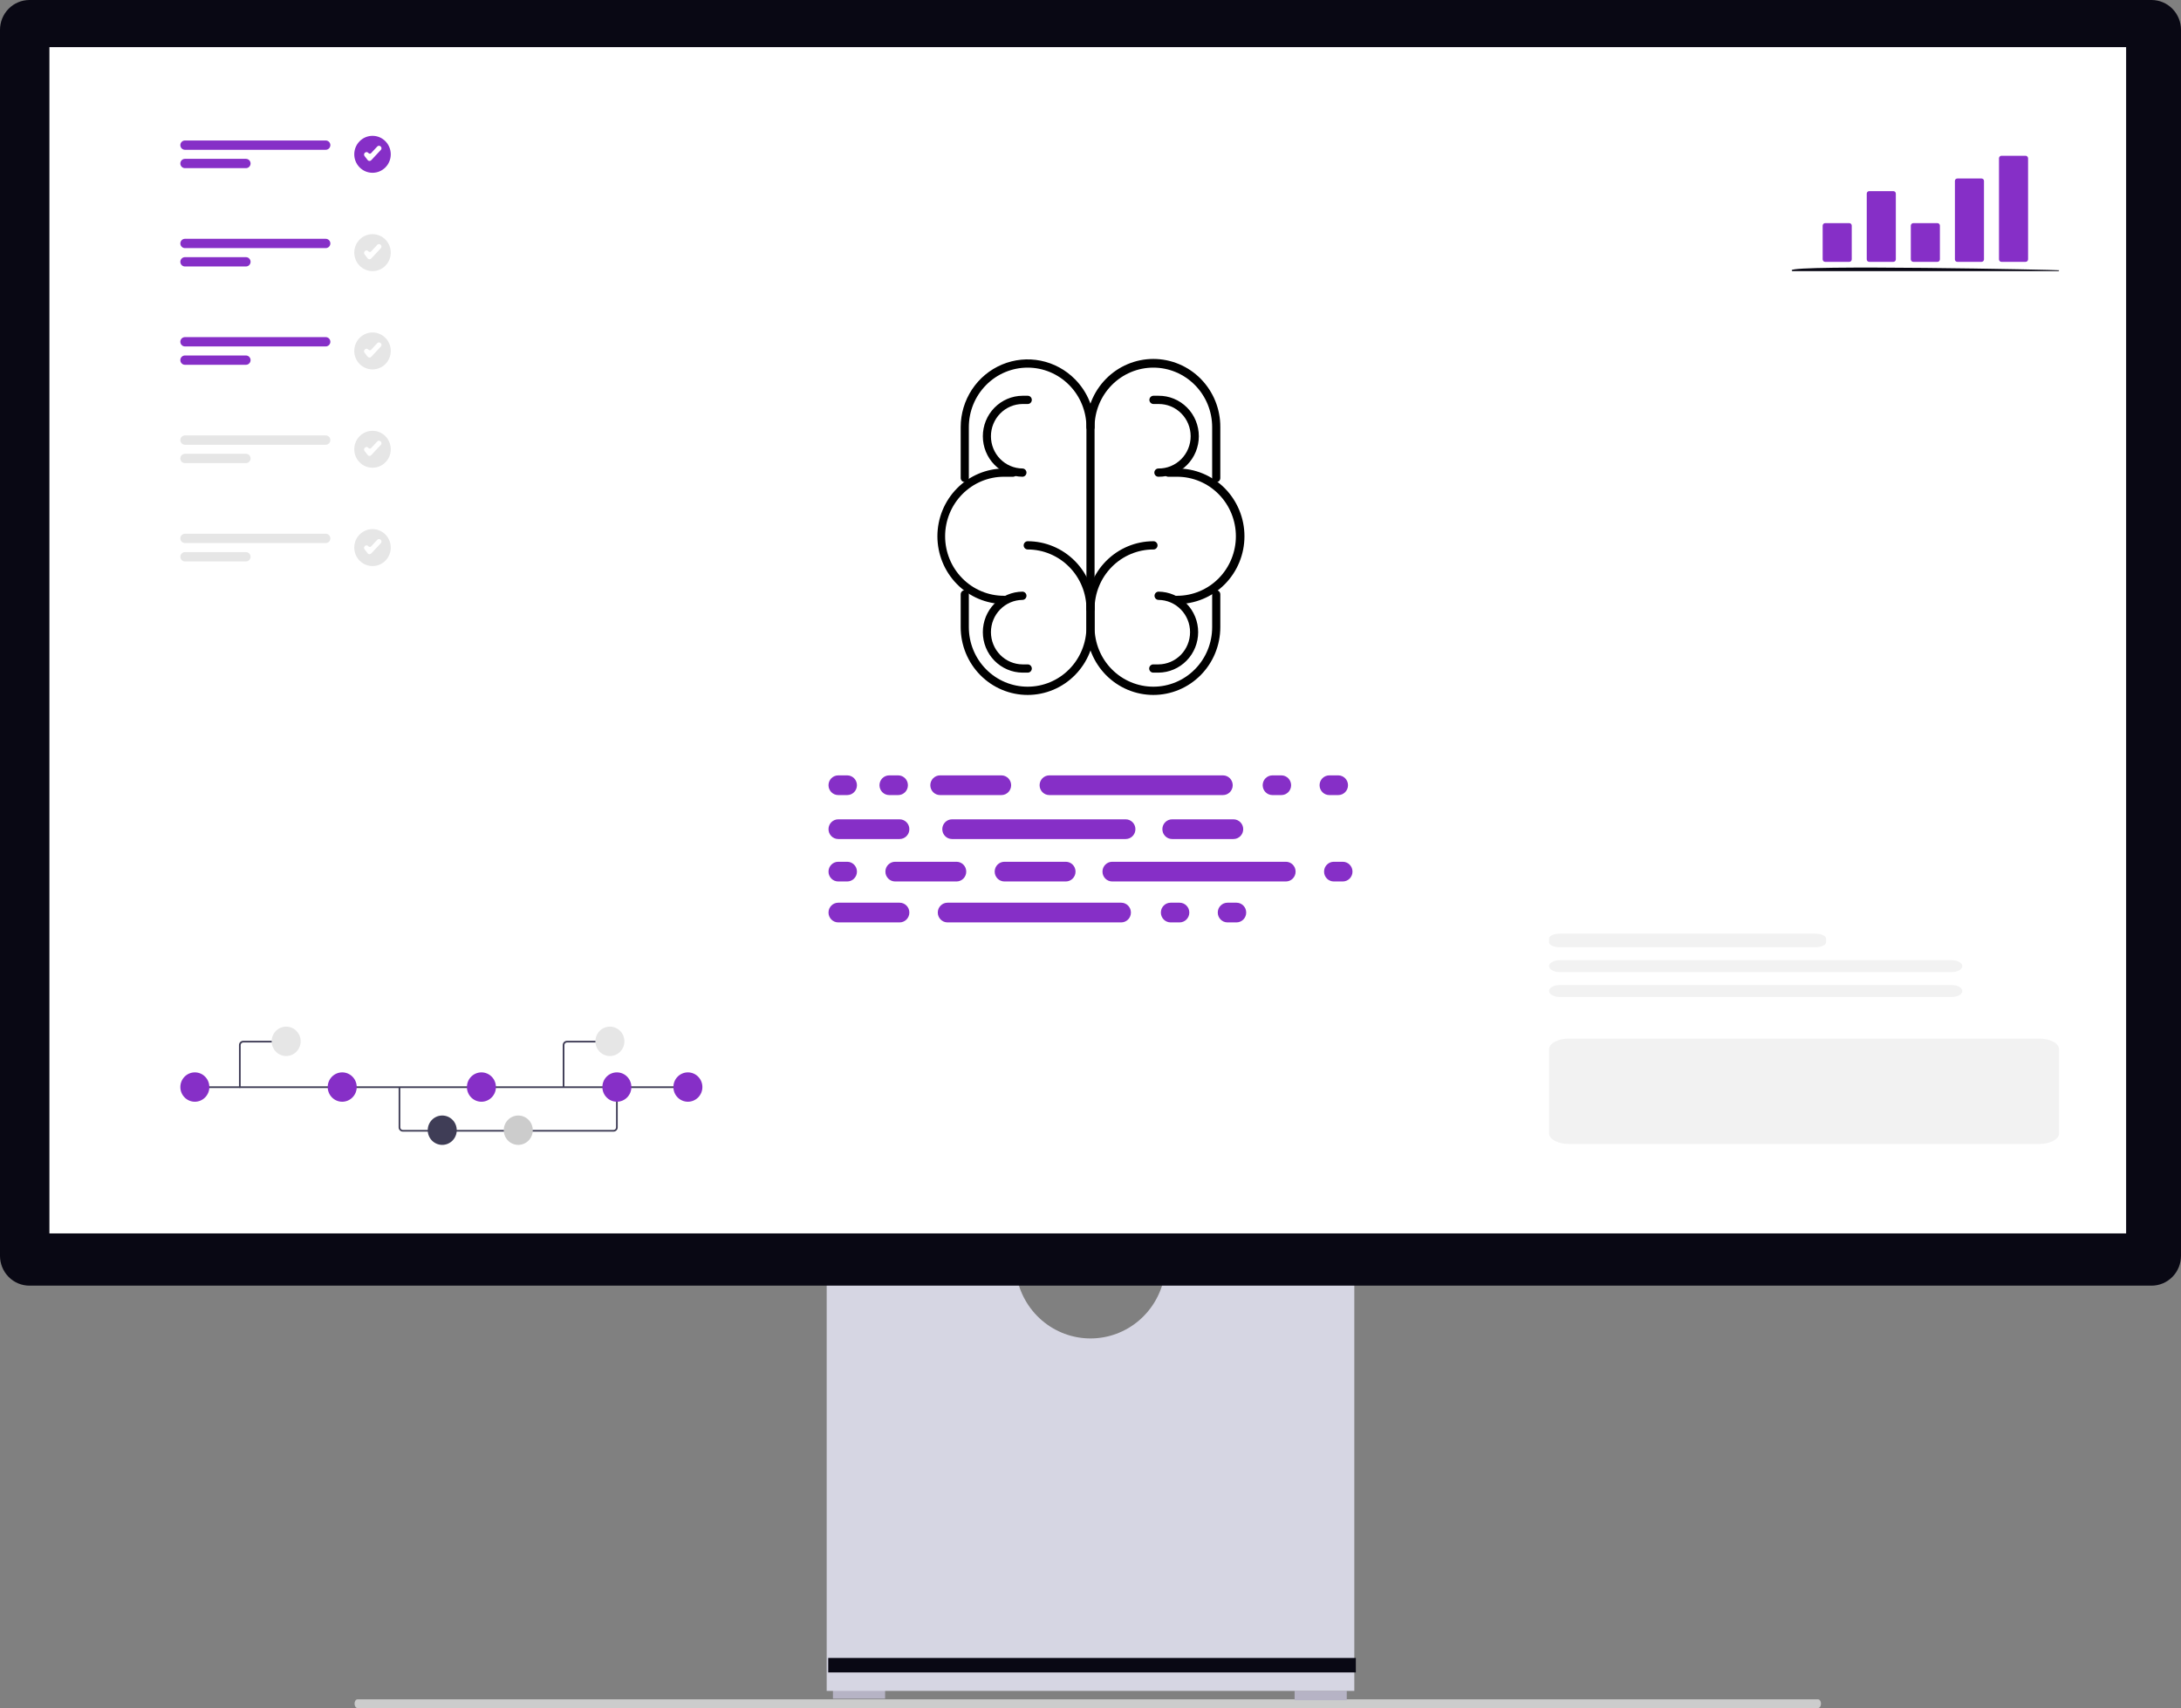 <svg width="143" height="112" viewBox="0 0 143 112" fill="none" xmlns="http://www.w3.org/2000/svg">
<rect x="0" y="0" width="143" height="112" fill="#808080" stroke="none"/>
<g clip-path="url(#clip0_91_619)">
<path d="M23.246 111.715C23.246 111.873 23.332 112 23.438 112H119.203C119.311 112 119.395 111.873 119.395 111.715C119.395 111.557 119.31 111.43 119.203 111.43H23.438C23.332 111.43 23.246 111.557 23.246 111.715Z" fill="#CCCCCC"/>
<path d="M58.033 110.775H54.614V111.386H58.033V110.775Z" fill="#B6B3C5"/>
<path d="M88.302 110.878H84.883V111.488H88.302V110.878Z" fill="#B6B3C5"/>
<path d="M76.361 83.59C76.171 84.756 75.577 85.816 74.687 86.581C73.797 87.345 72.667 87.765 71.5 87.765C70.333 87.765 69.203 87.345 68.313 86.581C67.423 85.816 66.829 84.756 66.639 83.59H54.203V110.877H88.797V83.59H76.361Z" fill="#D6D6E3"/>
<path d="M88.897 108.715H54.304V109.665H88.897V108.715Z" fill="#090814"/>
<path d="M141.071 84.303H1.929C1.417 84.303 0.927 84.097 0.565 83.731C0.204 83.365 0.001 82.869 0 82.351L0 1.953C0.001 1.435 0.204 0.939 0.565 0.573C0.927 0.207 1.417 0.001 1.929 0H141.071C141.583 0.001 142.073 0.207 142.434 0.573C142.796 0.939 142.999 1.435 143 1.953V82.351C142.999 82.869 142.796 83.365 142.434 83.731C142.073 84.097 141.583 84.303 141.071 84.303Z" fill="#090814"/>
<path d="M139.402 3.091H3.24V80.878H139.402V3.091Z" fill="white"/>
<path d="M75.622 45.569C75.046 45.569 74.475 45.454 73.942 45.231C73.41 45.008 72.926 44.68 72.518 44.268C72.111 43.855 71.788 43.365 71.567 42.826C71.347 42.286 71.233 41.709 71.233 41.125V39.933C71.233 38.755 71.696 37.625 72.519 36.791C73.342 35.958 74.458 35.49 75.622 35.49C75.658 35.489 75.693 35.495 75.726 35.508C75.76 35.522 75.79 35.541 75.815 35.566C75.841 35.592 75.861 35.622 75.875 35.655C75.889 35.688 75.896 35.724 75.896 35.76C75.896 35.796 75.889 35.832 75.875 35.865C75.861 35.898 75.841 35.928 75.815 35.954C75.79 35.979 75.76 35.999 75.726 36.012C75.693 36.025 75.658 36.031 75.622 36.03C74.6 36.03 73.619 36.441 72.896 37.173C72.173 37.905 71.767 38.898 71.767 39.933V41.125C71.767 42.16 72.173 43.153 72.896 43.885C73.619 44.617 74.6 45.028 75.622 45.028C76.645 45.028 77.625 44.617 78.348 43.885C79.071 43.153 79.477 42.16 79.477 41.125V38.979C79.476 38.943 79.483 38.907 79.496 38.874C79.509 38.84 79.528 38.81 79.553 38.784C79.578 38.758 79.608 38.737 79.64 38.723C79.673 38.709 79.709 38.702 79.744 38.702C79.78 38.702 79.815 38.709 79.848 38.723C79.881 38.737 79.91 38.758 79.935 38.784C79.96 38.81 79.98 38.84 79.993 38.874C80.006 38.907 80.012 38.943 80.011 38.979V41.125C80.011 41.709 79.898 42.286 79.677 42.826C79.457 43.365 79.133 43.855 78.726 44.268C78.318 44.68 77.834 45.008 77.302 45.231C76.769 45.454 76.199 45.569 75.622 45.569Z" fill="black"/>
<path d="M67.378 45.569C66.802 45.569 66.231 45.454 65.699 45.231C65.166 45.008 64.682 44.68 64.275 44.268C63.867 43.855 63.544 43.365 63.323 42.826C63.103 42.286 62.989 41.709 62.989 41.125V38.979C62.988 38.943 62.995 38.907 63.008 38.874C63.021 38.84 63.04 38.81 63.065 38.784C63.09 38.758 63.12 38.737 63.153 38.723C63.185 38.709 63.221 38.702 63.256 38.702C63.292 38.702 63.327 38.709 63.36 38.723C63.393 38.737 63.423 38.758 63.447 38.784C63.472 38.81 63.492 38.84 63.505 38.874C63.518 38.907 63.524 38.943 63.523 38.979V41.125C63.523 42.16 63.929 43.153 64.652 43.885C65.375 44.617 66.356 45.028 67.378 45.028C68.401 45.028 69.381 44.617 70.104 43.885C70.827 43.153 71.233 42.16 71.233 41.125V39.933C71.233 39.421 71.134 38.913 70.94 38.44C70.746 37.966 70.462 37.536 70.104 37.174C69.746 36.811 69.321 36.524 68.854 36.328C68.386 36.131 67.885 36.03 67.378 36.03C67.309 36.029 67.243 35.999 67.194 35.949C67.145 35.898 67.118 35.831 67.118 35.76C67.118 35.69 67.145 35.622 67.194 35.572C67.243 35.521 67.309 35.492 67.378 35.49C68.542 35.49 69.659 35.958 70.482 36.791C71.305 37.625 71.767 38.755 71.767 39.933V41.125C71.767 41.709 71.654 42.286 71.433 42.826C71.213 43.365 70.889 43.855 70.482 44.267C70.074 44.68 69.591 45.008 69.058 45.231C68.525 45.454 67.955 45.569 67.378 45.569Z" fill="black"/>
<path d="M79.744 31.618C79.673 31.618 79.606 31.59 79.555 31.539C79.505 31.488 79.477 31.42 79.477 31.348V28.009C79.477 26.974 79.071 25.982 78.348 25.25C77.625 24.517 76.645 24.106 75.622 24.106C74.6 24.106 73.619 24.517 72.896 25.25C72.173 25.982 71.767 26.974 71.767 28.009C71.768 28.046 71.762 28.081 71.749 28.115C71.736 28.149 71.716 28.179 71.691 28.205C71.666 28.231 71.637 28.252 71.604 28.265C71.571 28.279 71.536 28.287 71.5 28.287C71.465 28.287 71.429 28.279 71.396 28.265C71.364 28.252 71.334 28.231 71.309 28.205C71.284 28.179 71.264 28.149 71.251 28.115C71.239 28.081 71.232 28.046 71.233 28.009C71.23 27.424 71.34 26.843 71.559 26.3C71.778 25.758 72.101 25.265 72.509 24.849C72.917 24.433 73.402 24.103 73.936 23.878C74.47 23.653 75.043 23.537 75.622 23.537C76.201 23.537 76.774 23.653 77.308 23.878C77.843 24.103 78.328 24.433 78.736 24.849C79.143 25.265 79.466 25.758 79.685 26.3C79.904 26.843 80.015 27.424 80.011 28.009V31.348C80.011 31.42 79.983 31.488 79.933 31.539C79.883 31.59 79.815 31.618 79.744 31.618Z" fill="black"/>
<path d="M71.5 40.203C71.43 40.203 71.362 40.175 71.312 40.124C71.262 40.074 71.233 40.005 71.233 39.933V28.009C71.233 26.974 70.827 25.982 70.104 25.25C69.381 24.517 68.401 24.106 67.378 24.106C66.356 24.106 65.375 24.517 64.653 25.25C63.929 25.982 63.523 26.974 63.523 28.009V31.348C63.522 31.418 63.493 31.485 63.443 31.535C63.393 31.584 63.326 31.611 63.256 31.611C63.187 31.611 63.12 31.584 63.07 31.535C63.02 31.485 62.991 31.418 62.989 31.348V28.009C62.989 27.131 63.247 26.271 63.729 25.541C64.212 24.81 64.897 24.241 65.699 23.904C66.501 23.568 67.383 23.48 68.235 23.651C69.086 23.823 69.868 24.246 70.482 24.867C70.891 25.279 71.215 25.769 71.435 26.308C71.656 26.847 71.769 27.426 71.767 28.009V39.933C71.767 40.005 71.739 40.074 71.689 40.124C71.639 40.175 71.571 40.203 71.5 40.203Z" fill="black"/>
<path d="M77.177 39.607C77.141 39.608 77.106 39.602 77.073 39.589C77.04 39.576 77.009 39.556 76.984 39.531C76.958 39.505 76.938 39.475 76.924 39.442C76.91 39.409 76.903 39.373 76.903 39.337C76.903 39.301 76.91 39.265 76.924 39.232C76.938 39.199 76.958 39.169 76.984 39.143C77.009 39.118 77.04 39.099 77.073 39.085C77.106 39.072 77.141 39.066 77.177 39.067C78.2 39.067 79.18 38.656 79.903 37.924C80.626 37.192 81.032 36.199 81.032 35.164C81.032 34.129 80.626 33.136 79.903 32.404C79.18 31.672 78.2 31.261 77.177 31.261H76.588C76.519 31.259 76.453 31.23 76.404 31.179C76.355 31.129 76.328 31.061 76.328 30.99C76.328 30.92 76.355 30.852 76.404 30.802C76.453 30.751 76.519 30.722 76.588 30.72H77.177C77.756 30.716 78.329 30.829 78.865 31.05C79.401 31.272 79.888 31.599 80.299 32.011C80.709 32.425 81.035 32.916 81.257 33.457C81.48 33.998 81.594 34.578 81.594 35.164C81.594 35.75 81.48 36.33 81.257 36.871C81.035 37.412 80.709 37.903 80.299 38.316C79.888 38.729 79.401 39.056 78.865 39.277C78.329 39.499 77.756 39.611 77.177 39.607Z" fill="black"/>
<path d="M75.959 31.261C75.923 31.262 75.888 31.255 75.855 31.242C75.821 31.229 75.791 31.209 75.766 31.184C75.74 31.159 75.72 31.129 75.706 31.095C75.692 31.062 75.685 31.026 75.685 30.99C75.685 30.954 75.692 30.919 75.706 30.885C75.72 30.852 75.74 30.822 75.766 30.797C75.791 30.772 75.821 30.752 75.855 30.739C75.888 30.726 75.923 30.719 75.959 30.72C76.235 30.723 76.508 30.67 76.764 30.565C77.02 30.46 77.252 30.304 77.448 30.108C77.644 29.911 77.8 29.677 77.906 29.419C78.012 29.162 78.067 28.885 78.067 28.606C78.067 28.326 78.012 28.05 77.906 27.792C77.8 27.534 77.644 27.3 77.448 27.104C77.252 26.907 77.02 26.752 76.764 26.646C76.508 26.541 76.235 26.489 75.959 26.491H75.622C75.553 26.489 75.487 26.46 75.438 26.41C75.389 26.359 75.362 26.291 75.362 26.221C75.362 26.15 75.389 26.083 75.438 26.032C75.487 25.982 75.553 25.953 75.622 25.951H75.959C76.305 25.948 76.648 26.014 76.969 26.146C77.29 26.279 77.581 26.474 77.827 26.721C78.073 26.967 78.268 27.261 78.401 27.584C78.534 27.908 78.603 28.255 78.603 28.606C78.603 28.956 78.534 29.303 78.401 29.627C78.268 29.95 78.073 30.244 77.827 30.491C77.581 30.738 77.29 30.933 76.969 31.065C76.648 31.197 76.305 31.264 75.959 31.261Z" fill="black"/>
<path d="M75.959 44.106H75.622C75.586 44.107 75.551 44.101 75.518 44.088C75.485 44.075 75.454 44.055 75.429 44.03C75.403 44.005 75.383 43.974 75.369 43.941C75.355 43.908 75.348 43.872 75.348 43.836C75.348 43.8 75.355 43.764 75.369 43.731C75.383 43.698 75.403 43.668 75.429 43.642C75.454 43.617 75.485 43.598 75.518 43.584C75.551 43.571 75.586 43.565 75.622 43.566H75.959C76.509 43.561 77.035 43.336 77.423 42.94C77.81 42.544 78.028 42.009 78.028 41.451C78.028 40.894 77.81 40.359 77.423 39.963C77.035 39.567 76.509 39.342 75.959 39.337C75.889 39.335 75.823 39.306 75.774 39.255C75.726 39.205 75.698 39.137 75.698 39.067C75.698 38.996 75.726 38.928 75.774 38.878C75.823 38.828 75.889 38.798 75.959 38.796C76.65 38.802 77.312 39.084 77.799 39.582C78.286 40.079 78.559 40.751 78.559 41.451C78.559 42.152 78.286 42.824 77.799 43.321C77.312 43.818 76.65 44.101 75.959 44.106Z" fill="black"/>
<path d="M65.823 39.607C64.664 39.6 63.555 39.128 62.738 38.296C61.921 37.463 61.462 36.337 61.462 35.164C61.462 33.99 61.921 32.864 62.738 32.032C63.555 31.199 64.664 30.728 65.823 30.72H66.412C66.448 30.719 66.483 30.726 66.516 30.739C66.55 30.752 66.58 30.772 66.605 30.797C66.631 30.822 66.651 30.852 66.665 30.885C66.679 30.919 66.686 30.954 66.686 30.99C66.686 31.026 66.679 31.062 66.665 31.095C66.651 31.129 66.631 31.159 66.605 31.184C66.58 31.209 66.55 31.229 66.516 31.242C66.483 31.255 66.448 31.262 66.412 31.261H65.823C64.801 31.261 63.82 31.672 63.097 32.404C62.374 33.136 61.968 34.129 61.968 35.164C61.968 36.199 62.374 37.192 63.097 37.924C63.82 38.656 64.801 39.067 65.823 39.067C65.893 39.069 65.959 39.098 66.008 39.148C66.056 39.199 66.084 39.267 66.084 39.337C66.084 39.407 66.056 39.475 66.008 39.526C65.959 39.576 65.893 39.605 65.823 39.607Z" fill="black"/>
<path d="M67.042 31.261C66.35 31.255 65.689 30.973 65.201 30.475C64.714 29.978 64.441 29.306 64.441 28.606C64.441 27.905 64.714 27.233 65.201 26.736C65.689 26.239 66.35 25.956 67.042 25.951H67.378C67.414 25.95 67.449 25.956 67.482 25.969C67.516 25.982 67.546 26.002 67.571 26.027C67.597 26.052 67.617 26.083 67.631 26.116C67.645 26.149 67.652 26.185 67.652 26.221C67.652 26.257 67.645 26.293 67.631 26.326C67.617 26.359 67.597 26.389 67.571 26.415C67.546 26.44 67.516 26.459 67.482 26.473C67.449 26.486 67.414 26.492 67.378 26.491H67.042C66.491 26.496 65.965 26.721 65.577 27.117C65.19 27.513 64.972 28.048 64.972 28.606C64.972 29.163 65.19 29.698 65.577 30.094C65.965 30.49 66.491 30.715 67.042 30.72C67.111 30.722 67.177 30.751 67.226 30.802C67.275 30.852 67.302 30.92 67.302 30.99C67.302 31.061 67.275 31.129 67.226 31.179C67.177 31.23 67.111 31.259 67.042 31.261Z" fill="black"/>
<path d="M67.378 44.106H67.042C66.35 44.101 65.689 43.818 65.201 43.321C64.714 42.824 64.441 42.152 64.441 41.451C64.441 40.751 64.714 40.079 65.201 39.582C65.689 39.084 66.35 38.802 67.042 38.796C67.111 38.798 67.177 38.828 67.226 38.878C67.275 38.928 67.302 38.996 67.302 39.067C67.302 39.137 67.275 39.205 67.226 39.255C67.177 39.306 67.111 39.335 67.042 39.337C66.491 39.342 65.965 39.567 65.577 39.963C65.19 40.359 64.972 40.894 64.972 41.451C64.972 42.009 65.19 42.544 65.577 42.94C65.965 43.336 66.491 43.561 67.042 43.566H67.378C67.414 43.565 67.449 43.571 67.482 43.584C67.516 43.598 67.546 43.617 67.571 43.642C67.597 43.668 67.617 43.698 67.631 43.731C67.645 43.764 67.652 43.8 67.652 43.836C67.652 43.872 67.645 43.908 67.631 43.941C67.617 43.974 67.597 44.005 67.571 44.03C67.546 44.055 67.516 44.075 67.482 44.088C67.449 44.101 67.414 44.107 67.378 44.106Z" fill="black"/>
<path d="M65.659 50.843H61.635C61.282 50.843 60.997 51.133 60.997 51.489C60.997 51.846 61.282 52.135 61.635 52.135H65.659C66.012 52.135 66.297 51.846 66.297 51.489C66.297 51.133 66.012 50.843 65.659 50.843Z" fill="#862FC7"/>
<path d="M84.016 50.843H83.427C83.075 50.843 82.789 51.133 82.789 51.489C82.789 51.846 83.075 52.135 83.427 52.135H84.016C84.368 52.135 84.654 51.846 84.654 51.489C84.654 51.133 84.368 50.843 84.016 50.843Z" fill="#862FC7"/>
<path d="M87.746 50.843H87.157C86.805 50.843 86.519 51.133 86.519 51.489C86.519 51.846 86.805 52.135 87.157 52.135H87.746C88.098 52.135 88.384 51.846 88.384 51.489C88.384 51.133 88.098 50.843 87.746 50.843Z" fill="#862FC7"/>
<path d="M80.187 50.843H68.8C68.448 50.843 68.162 51.133 68.162 51.489C68.162 51.846 68.448 52.135 68.8 52.135H80.187C80.54 52.135 80.825 51.846 80.825 51.489C80.825 51.133 80.54 50.843 80.187 50.843Z" fill="#862FC7"/>
<path d="M58.985 59.192H54.96C54.607 59.192 54.322 59.481 54.322 59.838C54.322 60.194 54.607 60.484 54.96 60.484H58.985C59.337 60.484 59.623 60.194 59.623 59.838C59.623 59.481 59.337 59.192 58.985 59.192Z" fill="#862FC7"/>
<path d="M77.341 59.192H76.752C76.399 59.192 76.114 59.481 76.114 59.838C76.114 60.194 76.399 60.484 76.752 60.484H77.341C77.693 60.484 77.979 60.194 77.979 59.838C77.979 59.481 77.693 59.192 77.341 59.192Z" fill="#862FC7"/>
<path d="M81.071 59.192H80.482C80.13 59.192 79.844 59.481 79.844 59.838C79.844 60.194 80.13 60.484 80.482 60.484H81.071C81.423 60.484 81.709 60.194 81.709 59.838C81.709 59.481 81.423 59.192 81.071 59.192Z" fill="#862FC7"/>
<path d="M73.513 59.192H62.126C61.773 59.192 61.487 59.481 61.487 59.838C61.487 60.194 61.773 60.484 62.126 60.484H73.513C73.865 60.484 74.15 60.194 74.15 59.838C74.15 59.481 73.865 59.192 73.513 59.192Z" fill="#862FC7"/>
<path d="M80.875 53.725H76.85C76.498 53.725 76.212 54.015 76.212 54.371C76.212 54.728 76.498 55.017 76.85 55.017H80.875C81.227 55.017 81.513 54.728 81.513 54.371C81.513 54.015 81.227 53.725 80.875 53.725Z" fill="#862FC7"/>
<path d="M58.985 53.725H54.96C54.607 53.725 54.322 54.015 54.322 54.371C54.322 54.728 54.607 55.017 54.96 55.017H58.985C59.337 55.017 59.623 54.728 59.623 54.371C59.623 54.015 59.337 53.725 58.985 53.725Z" fill="#862FC7"/>
<path d="M55.549 50.843H54.96C54.607 50.843 54.322 51.133 54.322 51.489C54.322 51.846 54.607 52.135 54.96 52.135H55.549C55.901 52.135 56.187 51.846 56.187 51.489C56.187 51.133 55.901 50.843 55.549 50.843Z" fill="#862FC7"/>
<path d="M55.548 56.508H54.959C54.607 56.508 54.322 56.797 54.322 57.154C54.322 57.511 54.607 57.8 54.959 57.8H55.548C55.901 57.8 56.187 57.511 56.187 57.154C56.187 56.797 55.901 56.508 55.548 56.508Z" fill="#862FC7"/>
<path d="M73.807 53.725H62.42C62.068 53.725 61.782 54.015 61.782 54.371C61.782 54.728 62.068 55.017 62.42 55.017H73.807C74.159 55.017 74.445 54.728 74.445 54.371C74.445 54.015 74.159 53.725 73.807 53.725Z" fill="#862FC7"/>
<path d="M69.881 56.508H65.856C65.503 56.508 65.218 56.797 65.218 57.154C65.218 57.511 65.503 57.8 65.856 57.8H69.881C70.233 57.8 70.519 57.511 70.519 57.154C70.519 56.797 70.233 56.508 69.881 56.508Z" fill="#862FC7"/>
<path d="M62.715 56.508H58.69C58.337 56.508 58.052 56.797 58.052 57.154C58.052 57.511 58.337 57.8 58.69 57.8H62.715C63.067 57.8 63.353 57.511 63.353 57.154C63.353 56.797 63.067 56.508 62.715 56.508Z" fill="#862FC7"/>
<path d="M58.891 50.843H58.302C57.95 50.843 57.664 51.133 57.664 51.489C57.664 51.846 57.95 52.135 58.302 52.135H58.891C59.243 52.135 59.529 51.846 59.529 51.489C59.529 51.133 59.243 50.843 58.891 50.843Z" fill="#862FC7"/>
<path d="M88.04 56.508H87.451C87.099 56.508 86.814 56.797 86.814 57.154C86.814 57.511 87.099 57.8 87.451 57.8H88.04C88.393 57.8 88.678 57.511 88.678 57.154C88.678 56.797 88.393 56.508 88.04 56.508Z" fill="#862FC7"/>
<path d="M84.31 56.508H72.923C72.571 56.508 72.285 56.797 72.285 57.154C72.285 57.511 72.571 57.8 72.923 57.8H84.31C84.663 57.8 84.948 57.511 84.948 57.154C84.948 56.797 84.663 56.508 84.31 56.508Z" fill="#862FC7"/>
<path d="M40.225 74.204H26.412C26.339 74.204 26.269 74.175 26.217 74.122C26.165 74.07 26.136 73.999 26.136 73.925V71.289H26.246V73.925C26.246 73.97 26.264 74.013 26.295 74.044C26.326 74.076 26.368 74.093 26.412 74.093H40.226C40.27 74.093 40.312 74.076 40.343 74.044C40.374 74.013 40.392 73.97 40.392 73.925V71.271H40.502V73.925C40.502 73.999 40.473 74.07 40.421 74.123C40.369 74.175 40.299 74.204 40.225 74.204Z" fill="#3F3D56"/>
<path d="M45.233 71.233H12.773V71.345H45.233V71.233Z" fill="#3F3D56"/>
<path d="M12.776 72.243C13.301 72.243 13.726 71.812 13.726 71.281C13.726 70.749 13.301 70.318 12.776 70.318C12.25 70.318 11.825 70.749 11.825 71.281C11.825 71.812 12.25 72.243 12.776 72.243Z" fill="#862FC7"/>
<path d="M22.438 72.243C22.963 72.243 23.389 71.812 23.389 71.281C23.389 70.749 22.963 70.318 22.438 70.318C21.913 70.318 21.487 70.749 21.487 71.281C21.487 71.812 21.913 72.243 22.438 72.243Z" fill="#862FC7"/>
<path d="M28.996 75.073C29.521 75.073 29.947 74.642 29.947 74.11C29.947 73.578 29.521 73.147 28.996 73.147C28.471 73.147 28.045 73.578 28.045 74.11C28.045 74.642 28.471 75.073 28.996 75.073Z" fill="#3F3D56"/>
<path d="M33.981 75.073C34.506 75.073 34.932 74.642 34.932 74.11C34.932 73.578 34.506 73.147 33.981 73.147C33.456 73.147 33.03 73.578 33.03 74.11C33.03 74.642 33.456 75.073 33.981 75.073Z" fill="#CCCCCC"/>
<path d="M31.565 72.243C32.09 72.243 32.516 71.812 32.516 71.281C32.516 70.749 32.09 70.318 31.565 70.318C31.04 70.318 30.614 70.749 30.614 71.281C30.614 71.812 31.04 72.243 31.565 72.243Z" fill="#862FC7"/>
<path d="M45.102 72.243C45.628 72.243 46.053 71.812 46.053 71.281C46.053 70.749 45.628 70.318 45.102 70.318C44.577 70.318 44.152 70.749 44.152 71.281C44.152 71.812 44.577 72.243 45.102 72.243Z" fill="#862FC7"/>
<path d="M40.447 72.243C40.972 72.243 41.397 71.812 41.397 71.281C41.397 70.749 40.972 70.318 40.447 70.318C39.921 70.318 39.496 70.749 39.496 71.281C39.496 71.812 39.921 72.243 40.447 72.243Z" fill="#862FC7"/>
<path d="M15.724 71.345C15.709 71.345 15.695 71.339 15.685 71.329C15.675 71.318 15.669 71.304 15.669 71.289V68.527C15.669 68.453 15.698 68.381 15.75 68.329C15.802 68.277 15.872 68.247 15.945 68.247H18.636C18.651 68.247 18.665 68.253 18.675 68.263C18.685 68.274 18.691 68.288 18.691 68.303C18.691 68.318 18.685 68.332 18.675 68.343C18.665 68.353 18.651 68.359 18.636 68.359H15.946C15.902 68.359 15.86 68.377 15.829 68.408C15.798 68.44 15.78 68.482 15.78 68.527V71.289C15.78 71.304 15.774 71.319 15.764 71.329C15.754 71.34 15.739 71.345 15.725 71.345L15.724 71.345Z" fill="#3F3D56"/>
<path d="M18.762 69.245C19.287 69.245 19.713 68.814 19.713 68.282C19.713 67.75 19.287 67.319 18.762 67.319C18.237 67.319 17.811 67.75 17.811 68.282C17.811 68.814 18.237 69.245 18.762 69.245Z" fill="#E6E6E6"/>
<path d="M37.006 71.289H36.895V68.527C36.895 68.453 36.924 68.381 36.976 68.329C37.028 68.277 37.098 68.247 37.171 68.247H39.862V68.359H37.172C37.128 68.359 37.086 68.377 37.055 68.408C37.024 68.44 37.006 68.482 37.006 68.527L37.006 71.289Z" fill="#3F3D56"/>
<path d="M39.989 69.245C40.514 69.245 40.94 68.814 40.94 68.282C40.94 67.75 40.514 67.319 39.989 67.319C39.464 67.319 39.038 67.75 39.038 68.282C39.038 68.814 39.464 69.245 39.989 69.245Z" fill="#E6E6E6"/>
<path d="M102.284 61.22C101.887 61.22 101.564 61.363 101.564 61.539V61.795C101.564 61.971 101.887 62.115 102.284 62.115H119.006C119.403 62.115 119.727 61.971 119.727 61.795V61.539C119.727 61.363 119.403 61.22 119.006 61.22H102.284Z" fill="#F2F2F2"/>
<path d="M133.71 68.102C134.425 68.102 135.007 68.419 135.007 68.808V74.308C135.007 74.698 134.425 75.014 133.71 75.014H102.861C102.145 75.014 101.564 74.697 101.564 74.308V68.809C101.564 68.419 102.146 68.102 102.861 68.102" fill="#F2F2F2"/>
<path d="M102.284 62.96C101.887 62.96 101.564 63.136 101.564 63.352C101.564 63.569 101.887 63.745 102.284 63.745H127.943C128.341 63.745 128.664 63.569 128.664 63.352C128.664 63.136 128.341 62.96 127.943 62.96H102.284Z" fill="#F2F2F2"/>
<path d="M102.284 64.59C101.887 64.59 101.564 64.767 101.564 64.983C101.564 65.2 101.887 65.376 102.284 65.376H127.943C128.341 65.376 128.664 65.2 128.664 64.983C128.664 64.767 128.341 64.59 127.943 64.59H102.284Z" fill="#F2F2F2"/>
<path d="M21.358 9.822H12.126C12.046 9.822 11.969 9.79 11.912 9.732C11.856 9.675 11.824 9.598 11.824 9.517C11.824 9.436 11.856 9.358 11.912 9.301C11.969 9.244 12.046 9.212 12.126 9.212H21.358C21.438 9.212 21.515 9.244 21.571 9.301C21.628 9.358 21.66 9.436 21.66 9.517C21.66 9.598 21.628 9.675 21.571 9.732C21.515 9.79 21.438 9.822 21.358 9.822Z" fill="#862FC7"/>
<path d="M16.127 11.026H12.126C12.046 11.026 11.969 10.994 11.912 10.937C11.856 10.88 11.824 10.802 11.824 10.721C11.824 10.64 11.856 10.562 11.912 10.505C11.969 10.448 12.046 10.416 12.126 10.416H16.127C16.207 10.416 16.284 10.448 16.34 10.505C16.397 10.562 16.429 10.64 16.429 10.721C16.429 10.802 16.397 10.88 16.34 10.937C16.284 10.994 16.207 11.026 16.127 11.026Z" fill="#862FC7"/>
<path d="M24.425 11.33C25.086 11.33 25.621 10.788 25.621 10.119C25.621 9.45 25.086 8.907 24.425 8.907C23.764 8.907 23.228 9.45 23.228 10.119C23.228 10.788 23.764 11.33 24.425 11.33Z" fill="#862FC7"/>
<path d="M24.226 10.554H24.218C24.196 10.553 24.174 10.547 24.154 10.537C24.134 10.526 24.117 10.511 24.103 10.493L23.903 10.234C23.89 10.217 23.881 10.198 23.875 10.178C23.87 10.158 23.869 10.137 23.871 10.117C23.874 10.096 23.88 10.076 23.89 10.058C23.901 10.04 23.914 10.024 23.93 10.011L23.938 10.005C23.954 9.993 23.972 9.983 23.992 9.978C24.012 9.972 24.033 9.971 24.053 9.973C24.074 9.976 24.093 9.982 24.111 9.993C24.129 10.003 24.145 10.017 24.157 10.033C24.167 10.046 24.18 10.057 24.195 10.065C24.209 10.072 24.225 10.077 24.242 10.078C24.258 10.079 24.275 10.076 24.29 10.069C24.305 10.063 24.319 10.054 24.33 10.042L24.736 9.607C24.765 9.576 24.804 9.559 24.845 9.557C24.887 9.556 24.927 9.572 24.957 9.601L24.964 9.607C24.979 9.621 24.991 9.639 24.999 9.658C25.008 9.677 25.012 9.697 25.013 9.718C25.014 9.739 25.01 9.759 25.003 9.779C24.995 9.798 24.984 9.816 24.97 9.831L24.34 10.505C24.325 10.52 24.308 10.533 24.288 10.541C24.268 10.55 24.247 10.554 24.226 10.554V10.554Z" fill="white"/>
<path d="M21.358 16.269H12.126C12.046 16.269 11.969 16.237 11.912 16.179C11.856 16.122 11.824 16.045 11.824 15.964C11.824 15.883 11.856 15.805 11.912 15.748C11.969 15.691 12.046 15.659 12.126 15.659H21.358C21.438 15.659 21.515 15.691 21.571 15.748C21.628 15.805 21.66 15.883 21.66 15.964C21.66 16.045 21.628 16.122 21.571 16.179C21.515 16.237 21.438 16.269 21.358 16.269Z" fill="#862FC7"/>
<path d="M16.127 17.473H12.126C12.046 17.473 11.969 17.441 11.912 17.384C11.856 17.327 11.824 17.249 11.824 17.168C11.824 17.087 11.856 17.01 11.912 16.952C11.969 16.895 12.046 16.863 12.126 16.863H16.127C16.207 16.863 16.284 16.895 16.34 16.952C16.397 17.01 16.429 17.087 16.429 17.168C16.429 17.249 16.397 17.327 16.34 17.384C16.284 17.441 16.207 17.473 16.127 17.473Z" fill="#862FC7"/>
<path d="M24.425 17.777C25.086 17.777 25.621 17.235 25.621 16.566C25.621 15.897 25.086 15.354 24.425 15.354C23.764 15.354 23.228 15.897 23.228 16.566C23.228 17.235 23.764 17.777 24.425 17.777Z" fill="#E6E6E6"/>
<path d="M24.226 17.001H24.218C24.196 17 24.174 16.994 24.154 16.984C24.134 16.973 24.117 16.958 24.103 16.941L23.903 16.681C23.89 16.664 23.881 16.645 23.875 16.625C23.87 16.605 23.869 16.584 23.871 16.564C23.874 16.543 23.88 16.523 23.89 16.505C23.901 16.487 23.914 16.471 23.93 16.458L23.938 16.452C23.954 16.439 23.972 16.43 23.992 16.425C24.012 16.419 24.033 16.418 24.053 16.42C24.074 16.423 24.093 16.429 24.111 16.44C24.129 16.45 24.145 16.464 24.157 16.48C24.167 16.493 24.18 16.504 24.195 16.512C24.209 16.519 24.225 16.524 24.242 16.525C24.258 16.526 24.275 16.523 24.29 16.517C24.305 16.51 24.319 16.501 24.33 16.489L24.736 16.054C24.765 16.023 24.804 16.006 24.845 16.005C24.887 16.003 24.927 16.019 24.957 16.048L24.964 16.054C24.979 16.068 24.991 16.085 24.999 16.105C25.008 16.123 25.012 16.144 25.013 16.165C25.014 16.186 25.01 16.206 25.003 16.226C24.995 16.245 24.984 16.263 24.97 16.278L24.34 16.951C24.325 16.967 24.308 16.98 24.288 16.988C24.268 16.997 24.247 17.001 24.226 17.001V17.001Z" fill="white"/>
<path d="M21.358 22.716H12.126C12.046 22.716 11.969 22.684 11.912 22.626C11.856 22.569 11.824 22.492 11.824 22.411C11.824 22.33 11.856 22.252 11.912 22.195C11.969 22.138 12.046 22.106 12.126 22.106H21.358C21.438 22.106 21.515 22.138 21.571 22.195C21.628 22.252 21.66 22.33 21.66 22.411C21.66 22.492 21.628 22.569 21.571 22.626C21.515 22.684 21.438 22.716 21.358 22.716Z" fill="#862FC7"/>
<path d="M16.127 23.92H12.126C12.046 23.92 11.969 23.888 11.912 23.831C11.856 23.774 11.824 23.696 11.824 23.615C11.824 23.534 11.856 23.457 11.912 23.399C11.969 23.342 12.046 23.31 12.126 23.31H16.127C16.207 23.31 16.284 23.342 16.34 23.399C16.397 23.457 16.429 23.534 16.429 23.615C16.429 23.696 16.397 23.774 16.34 23.831C16.284 23.888 16.207 23.92 16.127 23.92Z" fill="#862FC7"/>
<path d="M24.425 24.224C25.086 24.224 25.621 23.682 25.621 23.013C25.621 22.344 25.086 21.801 24.425 21.801C23.764 21.801 23.228 22.344 23.228 23.013C23.228 23.682 23.764 24.224 24.425 24.224Z" fill="#E6E6E6"/>
<path d="M24.226 23.448H24.218C24.196 23.447 24.174 23.441 24.154 23.43C24.134 23.42 24.117 23.405 24.103 23.387L23.903 23.128C23.89 23.111 23.881 23.092 23.875 23.072C23.87 23.052 23.869 23.031 23.871 23.01C23.874 22.99 23.88 22.97 23.89 22.952C23.901 22.934 23.914 22.918 23.93 22.905L23.938 22.899C23.954 22.886 23.972 22.877 23.992 22.871C24.012 22.866 24.033 22.864 24.053 22.867C24.074 22.87 24.093 22.876 24.111 22.887C24.129 22.897 24.145 22.911 24.157 22.927C24.167 22.94 24.18 22.951 24.195 22.959C24.209 22.966 24.225 22.971 24.242 22.971C24.258 22.972 24.275 22.97 24.29 22.963C24.305 22.957 24.319 22.948 24.33 22.936L24.736 22.501C24.765 22.47 24.804 22.452 24.845 22.451C24.887 22.45 24.927 22.466 24.957 22.495L24.964 22.501C24.979 22.515 24.991 22.532 24.999 22.551C25.008 22.57 25.012 22.591 25.013 22.612C25.014 22.633 25.01 22.653 25.003 22.673C24.995 22.692 24.984 22.71 24.97 22.725L24.34 23.398C24.325 23.414 24.308 23.427 24.288 23.435C24.268 23.444 24.247 23.448 24.226 23.448V23.448Z" fill="white"/>
<path d="M21.358 29.163H12.126C12.046 29.163 11.969 29.13 11.912 29.073C11.856 29.016 11.824 28.938 11.824 28.858C11.824 28.777 11.856 28.699 11.912 28.642C11.969 28.585 12.046 28.552 12.126 28.552H21.358C21.438 28.552 21.515 28.585 21.571 28.642C21.628 28.699 21.66 28.777 21.66 28.858C21.66 28.938 21.628 29.016 21.571 29.073C21.515 29.13 21.438 29.163 21.358 29.163Z" fill="#E6E6E6"/>
<path d="M16.127 30.367H12.126C12.046 30.367 11.969 30.335 11.912 30.278C11.856 30.22 11.824 30.143 11.824 30.062C11.824 29.981 11.856 29.903 11.912 29.846C11.969 29.789 12.046 29.757 12.126 29.757H16.127C16.207 29.757 16.284 29.789 16.34 29.846C16.397 29.903 16.429 29.981 16.429 30.062C16.429 30.143 16.397 30.22 16.34 30.278C16.284 30.335 16.207 30.367 16.127 30.367Z" fill="#E6E6E6"/>
<path d="M24.425 30.671C25.086 30.671 25.621 30.129 25.621 29.46C25.621 28.791 25.086 28.248 24.425 28.248C23.764 28.248 23.228 28.791 23.228 29.46C23.228 30.129 23.764 30.671 24.425 30.671Z" fill="#E6E6E6"/>
<path d="M24.226 29.895H24.218C24.196 29.894 24.174 29.888 24.154 29.878C24.134 29.867 24.117 29.852 24.103 29.834L23.903 29.574C23.89 29.558 23.881 29.539 23.875 29.519C23.87 29.499 23.869 29.478 23.871 29.457C23.874 29.437 23.88 29.417 23.89 29.399C23.901 29.381 23.914 29.365 23.93 29.352L23.938 29.346C23.954 29.333 23.972 29.324 23.992 29.318C24.012 29.313 24.033 29.311 24.053 29.314C24.074 29.317 24.093 29.323 24.111 29.334C24.129 29.344 24.145 29.358 24.157 29.374C24.167 29.387 24.18 29.398 24.195 29.406C24.209 29.413 24.225 29.418 24.242 29.418C24.258 29.419 24.275 29.416 24.29 29.41C24.305 29.404 24.319 29.395 24.33 29.383L24.736 28.948C24.765 28.917 24.804 28.899 24.845 28.898C24.887 28.897 24.927 28.913 24.957 28.942L24.964 28.948C24.979 28.962 24.991 28.979 24.999 28.998C25.008 29.017 25.012 29.038 25.013 29.059C25.014 29.079 25.01 29.1 25.003 29.12C24.995 29.139 24.984 29.157 24.97 29.172L24.34 29.845C24.325 29.861 24.308 29.873 24.288 29.882C24.268 29.89 24.247 29.895 24.226 29.895V29.895Z" fill="white"/>
<path d="M21.358 35.609H12.126C12.046 35.609 11.969 35.577 11.912 35.52C11.856 35.463 11.824 35.385 11.824 35.304C11.824 35.224 11.856 35.146 11.912 35.089C11.969 35.032 12.046 34.999 12.126 34.999H21.358C21.438 34.999 21.515 35.032 21.571 35.089C21.628 35.146 21.66 35.224 21.66 35.304C21.66 35.385 21.628 35.463 21.571 35.52C21.515 35.577 21.438 35.609 21.358 35.609Z" fill="#E6E6E6"/>
<path d="M16.127 36.814H12.126C12.046 36.814 11.969 36.782 11.912 36.725C11.856 36.667 11.824 36.59 11.824 36.509C11.824 36.428 11.856 36.35 11.912 36.293C11.969 36.236 12.046 36.204 12.126 36.204H16.127C16.207 36.204 16.284 36.236 16.34 36.293C16.397 36.35 16.429 36.428 16.429 36.509C16.429 36.59 16.397 36.667 16.34 36.725C16.284 36.782 16.207 36.814 16.127 36.814Z" fill="#E6E6E6"/>
<path d="M24.425 37.118C25.086 37.118 25.621 36.576 25.621 35.907C25.621 35.238 25.086 34.695 24.425 34.695C23.764 34.695 23.228 35.238 23.228 35.907C23.228 36.576 23.764 37.118 24.425 37.118Z" fill="#E6E6E6"/>
<path d="M24.226 36.342H24.218C24.196 36.341 24.174 36.335 24.154 36.325C24.134 36.314 24.117 36.299 24.103 36.281L23.903 36.022C23.89 36.005 23.881 35.986 23.875 35.966C23.87 35.946 23.869 35.925 23.871 35.904C23.874 35.884 23.88 35.864 23.89 35.846C23.901 35.828 23.914 35.812 23.93 35.799L23.938 35.793C23.954 35.78 23.972 35.771 23.992 35.765C24.012 35.76 24.033 35.758 24.053 35.761C24.074 35.764 24.093 35.77 24.111 35.781C24.129 35.791 24.145 35.805 24.157 35.821C24.167 35.834 24.18 35.845 24.195 35.853C24.209 35.86 24.225 35.865 24.242 35.865C24.258 35.866 24.275 35.864 24.29 35.857C24.305 35.851 24.319 35.842 24.33 35.83L24.736 35.395C24.765 35.364 24.804 35.346 24.845 35.345C24.887 35.344 24.927 35.36 24.957 35.389L24.964 35.395C24.979 35.409 24.991 35.426 24.999 35.445C25.008 35.464 25.012 35.485 25.013 35.506C25.014 35.526 25.01 35.547 25.003 35.567C24.995 35.586 24.984 35.604 24.97 35.619L24.34 36.292C24.325 36.308 24.308 36.32 24.288 36.329C24.268 36.337 24.247 36.342 24.226 36.342V36.342Z" fill="white"/>
<path d="M134.953 17.777H117.529C117.514 17.777 117.501 17.771 117.491 17.761C117.481 17.751 117.475 17.737 117.475 17.723C117.475 17.341 135.008 17.692 135.008 17.723C135.008 17.73 135.006 17.737 135.004 17.744C135.001 17.75 134.997 17.756 134.992 17.762C134.987 17.767 134.981 17.771 134.974 17.773C134.967 17.776 134.96 17.777 134.953 17.777Z" fill="#090814"/>
<path d="M121.251 17.17H119.666C119.624 17.17 119.583 17.152 119.553 17.122C119.522 17.091 119.505 17.05 119.505 17.007V14.795C119.505 14.752 119.522 14.711 119.553 14.68C119.583 14.649 119.624 14.632 119.666 14.632H121.251C121.294 14.632 121.334 14.649 121.365 14.68C121.395 14.711 121.412 14.752 121.412 14.795V17.006C121.412 17.049 121.395 17.091 121.365 17.122C121.335 17.152 121.294 17.17 121.251 17.17Z" fill="#862FC7"/>
<path d="M124.141 17.17H122.557C122.514 17.17 122.473 17.152 122.443 17.122C122.413 17.091 122.396 17.05 122.396 17.007V12.696C122.396 12.653 122.413 12.612 122.443 12.581C122.473 12.551 122.514 12.533 122.557 12.533H124.141C124.184 12.533 124.225 12.551 124.255 12.581C124.285 12.612 124.302 12.653 124.302 12.696V17.006C124.303 17.049 124.286 17.091 124.255 17.122C124.225 17.152 124.184 17.17 124.141 17.17Z" fill="#862FC7"/>
<path d="M127.031 17.17H125.446C125.404 17.17 125.363 17.152 125.333 17.122C125.302 17.091 125.285 17.05 125.285 17.007V14.795C125.285 14.752 125.302 14.711 125.333 14.68C125.363 14.649 125.404 14.632 125.446 14.632H127.031C127.074 14.632 127.114 14.649 127.145 14.68C127.175 14.711 127.192 14.752 127.192 14.795V17.006C127.192 17.049 127.175 17.091 127.145 17.122C127.115 17.152 127.074 17.17 127.031 17.17Z" fill="#862FC7"/>
<path d="M129.921 17.17H128.337C128.295 17.171 128.254 17.155 128.224 17.125C128.194 17.096 128.177 17.056 128.176 17.014V11.861C128.177 11.819 128.194 11.778 128.224 11.749C128.254 11.72 128.295 11.704 128.337 11.705H129.921C129.963 11.704 130.003 11.72 130.034 11.749C130.064 11.778 130.081 11.819 130.082 11.861V17.014C130.081 17.056 130.064 17.096 130.034 17.125C130.003 17.155 129.963 17.171 129.921 17.17Z" fill="#862FC7"/>
<path d="M132.811 17.17H131.227C131.184 17.17 131.143 17.153 131.113 17.122C131.083 17.092 131.066 17.05 131.066 17.007V10.378C131.066 10.335 131.083 10.293 131.113 10.263C131.143 10.232 131.184 10.215 131.227 10.215H132.811C132.854 10.215 132.895 10.232 132.925 10.263C132.955 10.293 132.972 10.335 132.973 10.378V17.006C132.973 17.05 132.956 17.091 132.925 17.122C132.895 17.153 132.854 17.17 132.811 17.17Z" fill="#862FC7"/>
</g>
<defs>
<clipPath id="clip0_91_619">
<rect width="143" height="112" fill="white"/>
</clipPath>
</defs>
</svg>
